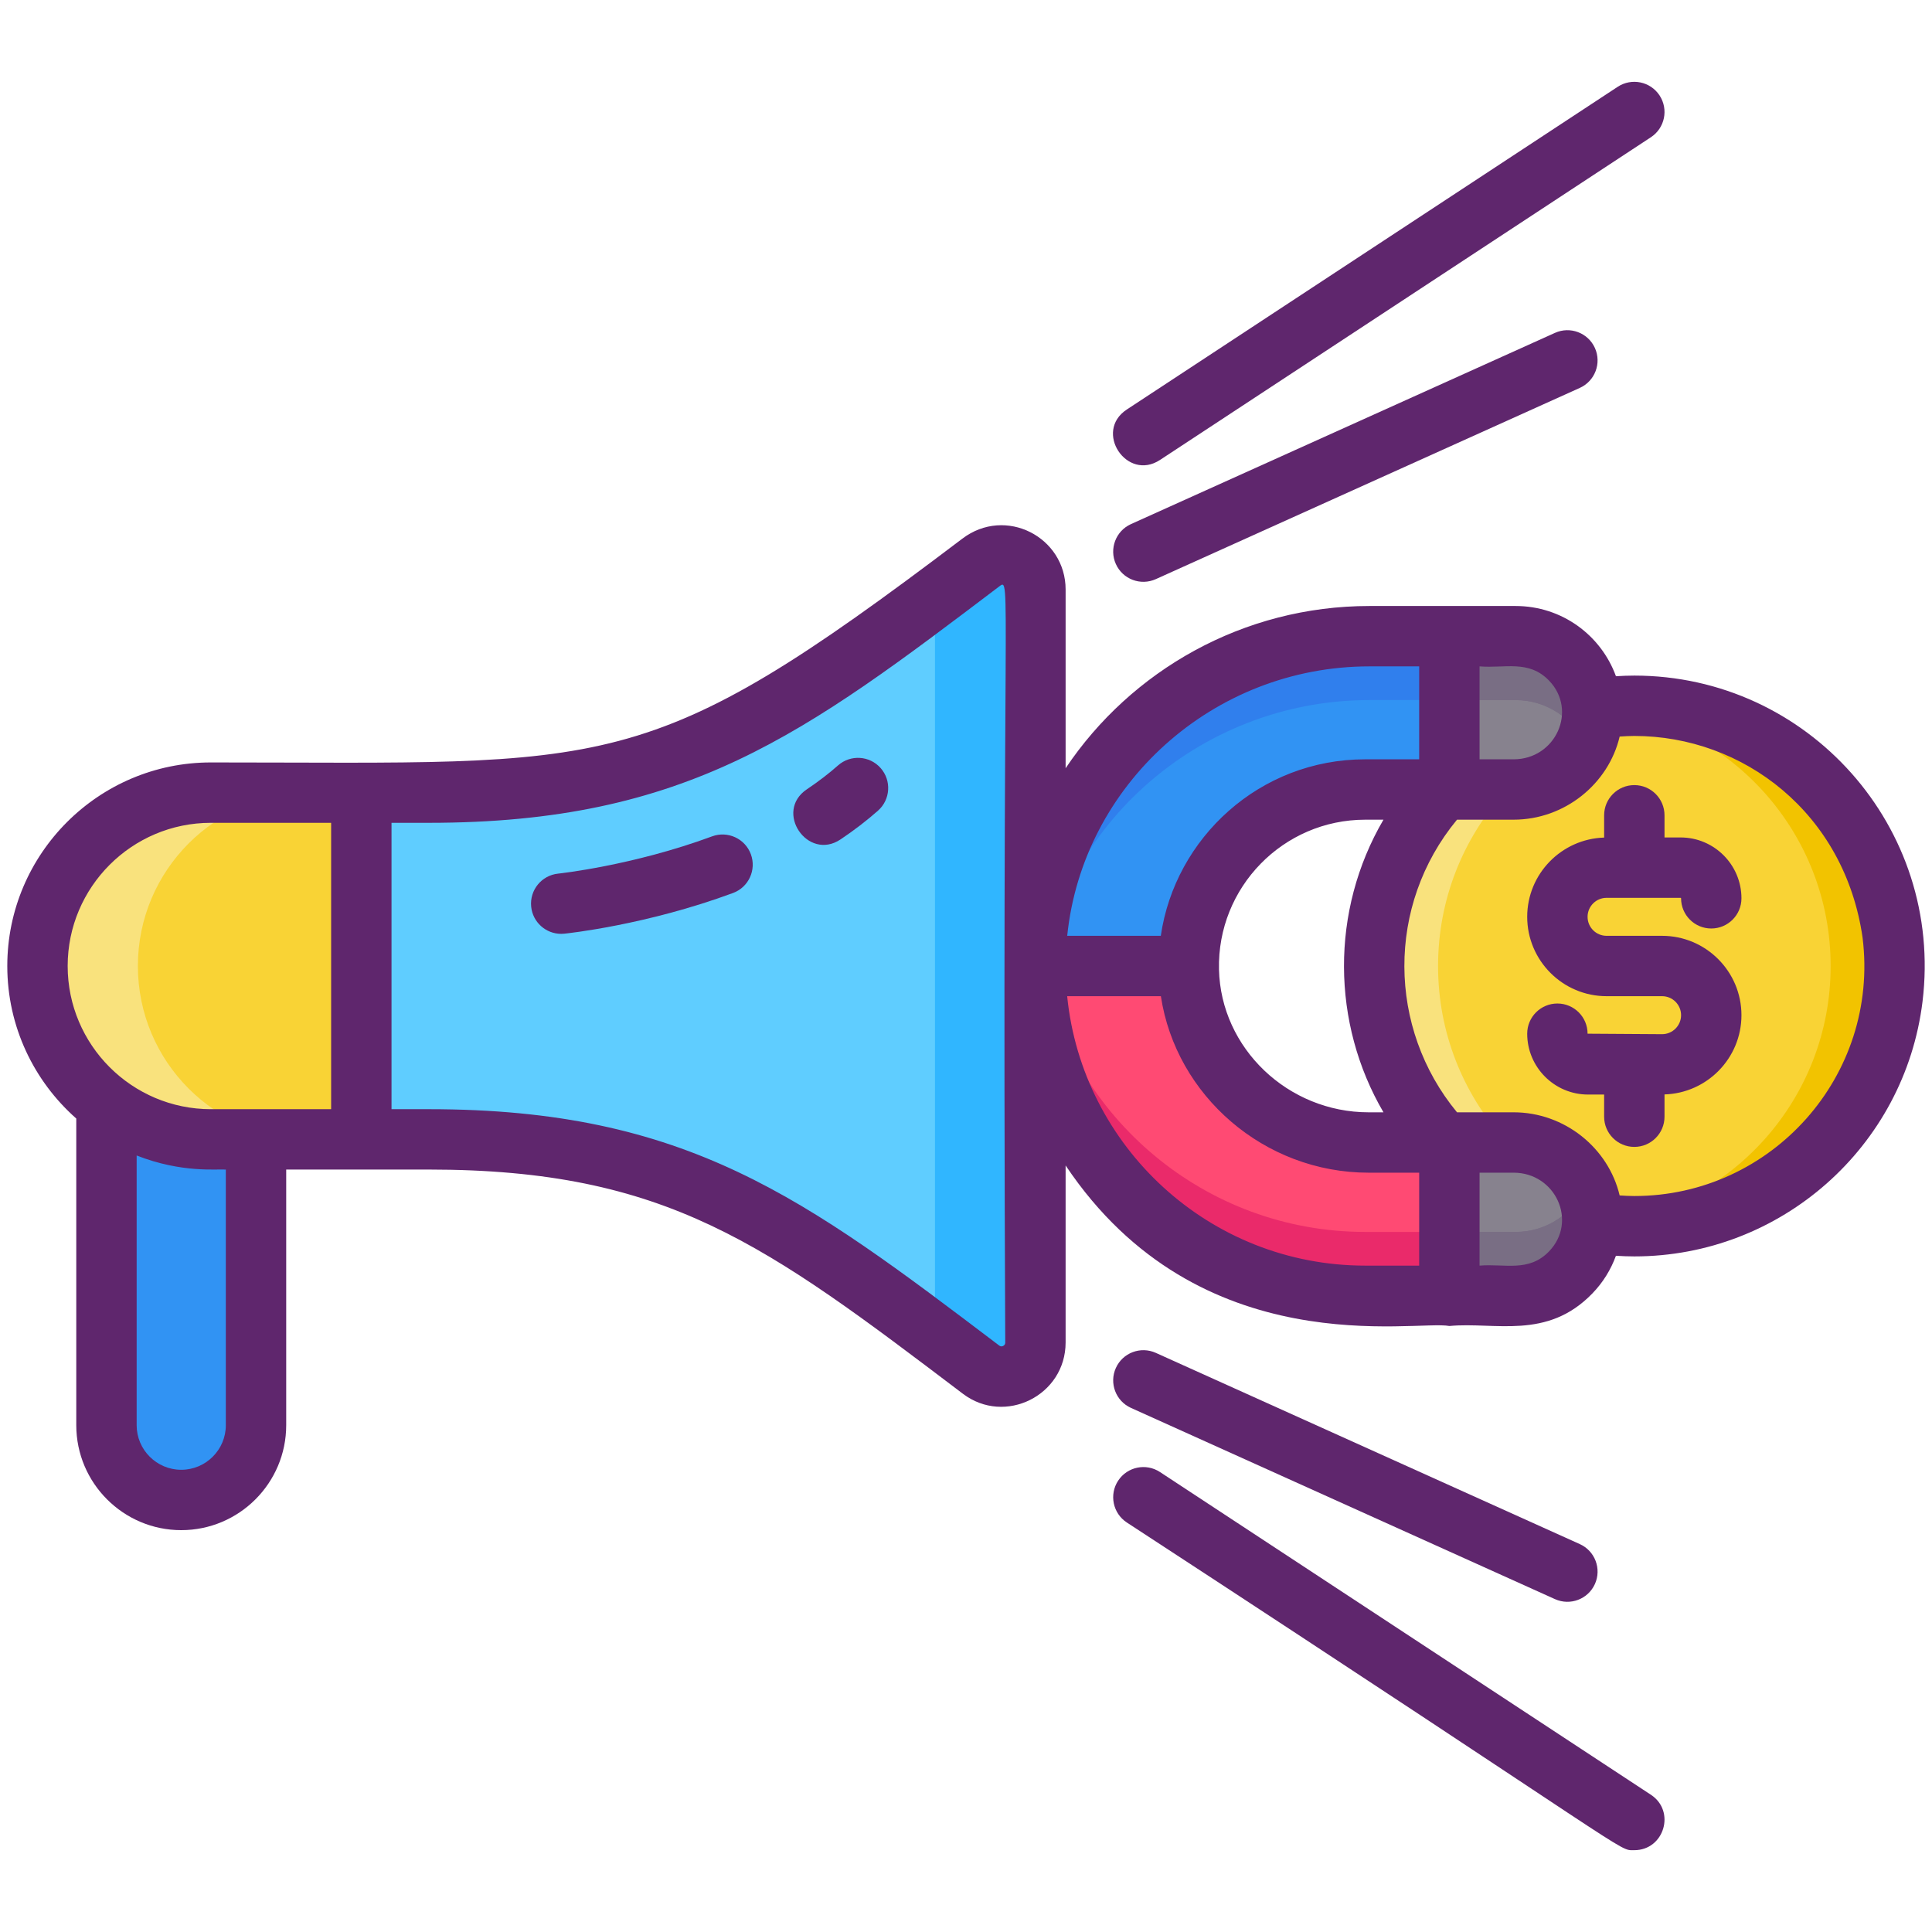 <svg id="Layer_1" enable-background="new 0 0 256 256" height="512" viewBox="0 0 256 256" width="512" xmlns="http://www.w3.org/2000/svg"><g><g><g><path d="m251.04 128.01c0 17.6-13.2 32.13-30.25 34.2-1.4.19-2.81.26-4.23.26-1.43 0-2.85-.08-4.22-.26h-.01c-17.05-2.07-30.25-16.59-30.25-34.2s13.2-32.14 30.25-34.22h.01c1.37-.17 2.79-.26 4.22-.26 1.42 0 2.83.09 4.23.26 17.05 2.09 30.25 16.61 30.25 34.22z" fill="#f9d335"/><path d="m251.04 128.01c0 17.6-13.2 32.13-30.25 34.2-1.4.19-2.81.26-4.23.26-1.43 0-2.85-.08-4.22-.26 17.04-2.08 30.23-16.6 30.23-34.2 0-17.61-13.19-32.12-30.23-34.22 1.37-.17 2.79-.26 4.22-.26 1.42 0 2.83.09 4.23.26 17.05 2.09 30.25 16.61 30.25 34.22z" fill="#f2c300"/><path d="m220.79 162.21c-1.4.19-2.81.26-4.23.26-1.43 0-2.85-.08-4.22-.26h-.01c-17.05-2.07-30.25-16.59-30.25-34.2s13.2-32.14 30.25-34.22h.01c1.37-.17 2.79-.26 4.22-.26 1.42 0 2.83.09 4.23.26-17.05 2.09-30.24 16.61-30.24 34.22 0 17.6 13.19 32.13 30.24 34.2z" fill="#f9e27d"/><path d="m200.816 171.703h-19.912c-24.103 0-43.708-19.605-43.703-43.703v-.429c.231-24.064 20.198-43.274 44.261-43.274h19.354c5.728 0 10.35 4.735 10.153 10.502-.18 5.519-4.898 9.814-10.418 9.814h-19.647c-12.895 0-23.386 10.491-23.386 23.386 0 .186 0 .378.006.564.299 12.765 11.05 22.822 23.821 22.822h19.207c5.525 0 10.237 4.295 10.418 9.814.19 5.769-4.426 10.504-10.154 10.504z" fill="#3193f3"/><path d="m137.405 132.227c-.135-1.388-.203-2.799-.203-4.227v-.429c.231-24.064 20.198-43.274 44.261-43.274h19.354c5.728 0 10.35 4.735 10.153 10.502-.045 1.383-.373 2.681-.926 3.86-1.608-3.482-5.136-5.897-9.227-5.897h-19.354c-22.777 0-41.885 17.213-44.058 39.465z" fill="#307fed"/><path d="m200.816 171.703h-19.912c-24.103 0-43.708-19.605-43.703-43.703h20.316c0 .186 0 .378.006.564.299 12.765 11.05 22.822 23.821 22.822h19.207c5.525 0 10.237 4.295 10.418 9.814.191 5.768-4.425 10.503-10.153 10.503z" fill="#ff4a73"/><path d="m200.817 171.703h-19.912c-24.103 0-43.708-19.605-43.703-43.703h.824c3.95 20.062 21.676 35.237 42.879 35.237h19.912c4.091 0 7.613-2.415 9.227-5.897.553 1.179.88 2.477.926 3.86.191 5.768-4.425 10.503-10.153 10.503z" fill="#ea2a6a"/><path d="m200.55 104.614h-8.505v-20.317h8.77c5.728 0 10.35 4.735 10.153 10.502-.181 5.52-4.899 9.815-10.418 9.815z" fill="#87828e"/><path d="m200.815 171.703h-8.77v-20.316h8.505c5.525 0 10.237 4.295 10.418 9.814.192 5.767-4.425 10.502-10.153 10.502z" fill="#87828e"/><g fill="#796e84"><path d="m210.044 98.66c-1.608-3.482-5.136-5.897-9.227-5.897h-8.77v-8.465h8.77c5.728 0 10.35 4.735 10.153 10.502-.046 1.382-.373 2.68-.926 3.86z"/><path d="m137.405 132.221c-.028-.282-.056-.57-.073-.852-.023-.277-.04-.559-.057-.835-.028-.463-.045-.931-.056-1.394-.011-.367-.017-.734-.017-1.1v-.04h.824c0 .006 0 .011.006.017-.277 1.377-.486 2.782-.627 4.204z"/><path d="m138.032 128.017c-.277 1.377-.485 2.782-.626 4.204-.028-.282-.056-.57-.073-.852-.023-.277-.04-.559-.057-.835-.028-.463-.045-.931-.056-1.394-.011-.367-.017-.734-.017-1.1v-.04h.824c-.001.006-.001.011.005.017z"/><path d="m200.817 171.703h-8.77v-8.465h8.77c4.091 0 7.613-2.415 9.227-5.897.553 1.179.88 2.477.926 3.86.191 5.767-4.425 10.502-10.153 10.502z"/><path d="m210.044 98.66c-1.608-3.482-5.136-5.897-9.227-5.897h-8.77v-8.465h8.77c5.728 0 10.35 4.735 10.153 10.502-.046 1.382-.373 2.68-.926 3.86z"/><path d="m200.817 171.703h-8.77v-8.465h8.77c4.091 0 7.613-2.415 9.227-5.897.553 1.179.88 2.477.926 3.86.191 5.767-4.425 10.502-10.153 10.502z"/></g></g><path d="m14.103 141.013v47.832c0 5.473 4.435 9.909 9.909 9.909 5.473 0 9.909-4.435 9.909-9.909v-47.832z" fill="#3193f3"/><path d="m47.872 150.973h-19.937c-12.688 0-22.973-10.285-22.973-22.973 0-12.688 10.285-22.973 22.973-22.973h19.936v45.946z" fill="#f9d335"/><path d="m137.196 78.115v99.771c0 3.706-4.242 5.848-7.196 3.609-25.994-19.704-40.235-30.521-73.197-30.521h-8.928v-45.946h8.928c32.962 0 47.204-10.818 73.197-30.521 2.954-2.24 7.196-.099 7.196 3.608z" fill="#5fcdff"/><path d="m41.239 150.975h-13.307c-12.685 0-22.967-10.29-22.967-22.975 0-6.343 2.573-12.082 6.724-16.242 4.16-4.16 9.9-6.733 16.242-6.733h13.306c-6.343 0-12.082 2.573-16.242 6.733-4.152 4.16-6.724 9.9-6.724 16.242.001 12.685 10.282 22.975 22.968 22.975z" fill="#f9e27d"/><path d="m137.194 78.11v99.779c0 3.699-4.24 5.846-7.194 3.602-2.111-1.597-4.143-3.14-6.112-4.613v-97.756c1.969-1.473 4.001-3.016 6.112-4.613 2.954-2.244 7.194-.098 7.194 3.601z" fill="#30b6ff"/></g><g fill="#5f266d"><path d="m153.701 60.949 65.053-42.765c1.846-1.214 2.358-3.694 1.146-5.54-1.215-1.846-3.695-2.357-5.54-1.146l-65.053 42.765c-4.424 2.909 0 9.571 4.394 6.686z"/><path d="m206.042 44.107-56.183 25.339c-2.014.908-2.91 3.277-2.002 5.291.908 2.013 3.273 2.91 5.291 2.002l56.183-25.339c2.014-.908 2.91-3.277 2.002-5.291-.91-2.014-3.276-2.909-5.291-2.002z"/><path d="m218.753 237.815-65.053-42.765c-1.845-1.212-4.326-.7-5.54 1.146-1.213 1.846-.7 4.326 1.146 5.54 68.457 44.705 64.972 43.422 67.246 43.422 3.962 0 5.511-5.166 2.201-7.343z"/><path d="m149.859 186.554 56.183 25.339c2.024.91 4.385.005 5.291-2.002.908-2.014.012-4.383-2.002-5.291l-56.183-25.339c-2.016-.906-4.382-.012-5.291 2.002-.908 2.013-.012 4.383 2.002 5.291z"/><path d="m94.353 110.823c-10.506 3.883-20.3 4.926-20.397 4.936-2.196.226-3.796 2.188-3.572 4.385.21 2.06 1.947 3.595 3.975 3.595.136 0 .272-.007.41-.021.438-.045 10.86-1.141 22.358-5.391 2.072-.766 3.131-3.066 2.365-5.139s-3.07-3.13-5.139-2.365z"/><path d="m111.042 101.422c-1.238 1.095-2.624 2.157-4.119 3.158-4.405 2.951.093 9.568 4.453 6.646 1.789-1.198 3.458-2.48 4.963-3.809 1.655-1.463 1.812-3.99.35-5.646-1.464-1.655-3.991-1.813-5.647-.349z"/><path d="m212.877 118.967h9.811c.035 0 .063.029.063.064 0 2.209 1.791 4 4 4s4-1.791 4-4c0-4.446-3.617-8.064-8.063-8.064h-2.132v-2.937c0-2.209-1.791-4-4-4s-4 1.791-4 4v2.953c-5.648.172-10.194 4.81-10.194 10.5 0 5.799 4.718 10.517 10.516 10.517h7.357c1.388 0 2.517 1.129 2.517 2.517s-1.129 2.517-2.517 2.517l-9.873-.064c0-2.209-1.791-4-4-4s-4 1.791-4 4c0 4.446 3.617 8.064 8.063 8.064h2.131v2.937c0 2.209 1.791 4 4 4s4-1.791 4-4v-2.953c5.649-.172 10.195-4.81 10.195-10.5 0-5.799-4.718-10.517-10.517-10.517h-7.357c-1.387 0-2.516-1.129-2.516-2.517s1.13-2.517 2.516-2.517z"/><path d="m216.554 89.52c-.819 0-1.628.033-2.432.084-1.965-5.401-7.13-9.306-13.303-9.306-5.003 0-14.587 0-19.355 0-16.758 0-31.601 8.57-40.264 21.499v-23.683c0-6.956-7.959-11.08-13.681-6.743-42.137 31.94-46.079 29.656-99.58 29.656-14.873 0-26.973 12.1-26.973 26.973 0 8.041 3.541 15.267 9.141 20.212v40.632c0 7.67 6.239 13.909 13.908 13.909 7.67 0 13.909-6.239 13.909-13.909v-33.872h18.883c31.588 0 44.663 9.911 70.781 29.709 5.569 4.225 13.611.227 13.611-6.796v-23.455c17.773 26.538 46.417 20.417 50.85 21.272 6.048-.57 12.932 1.907 18.949-4.315 1.405-1.453 2.451-3.151 3.121-4.99.804.051 1.615.084 2.435.084 19.412 0 35.831-14.515 38.19-33.765 2.817-23.117-15.215-43.196-38.19-43.196zm-186.63 99.325c0 3.259-2.65 5.909-5.909 5.909-3.258 0-5.908-2.65-5.908-5.909v-35.736c5.971 2.346 10.642 1.774 11.817 1.864zm13.951-41.872h-15.936c-10.462 0-18.973-8.511-18.973-18.973s8.511-18.973 18.973-18.973h15.937v37.946zm89.325 30.913c0 .087 0 .317-.289.461-.262.128-.416.015-.56-.093-25.733-19.507-41.267-31.281-75.544-31.281h-4.928v-37.945h4.928c34.277 0 49.811-11.774 75.613-31.334 1.636-1.222.316-.955.78 100.192zm62.849-89.588c3.366.28 6.513-.905 9.204 1.881 3.82 3.954.888 10.435-4.699 10.435h-4.505zm-14.586 0h6.586v12.315h-7.145c-14.007 0-25.202 10.418-27.092 23.387h-12.401c2.048-19.99 19.295-35.702 40.052-35.702zm1.854 59.089h-1.972c-10.686 0-19.577-8.485-19.822-18.917-.256-10.874 8.492-19.856 19.382-19.856h2.411c-7.058 12.068-6.889 26.993.001 38.773zm4.732 20.315h-7.145c-20.661 0-37.513-15.776-39.498-35.702h12.417c1.989 13.166 13.68 23.387 27.522 23.387h6.704zm17.199-1.877c-2.682 2.774-5.848 1.599-9.198 1.877v-12.315h4.505c5.567 0 8.532 6.468 4.693 10.438zm11.306-7.345c-.658 0-1.301-.038-1.943-.079-1.476-6.272-7.288-11.015-14.057-11.015h-7.492c-9.205-11.137-9.396-27.408-.001-38.773h7.494c6.771 0 12.583-4.746 14.058-11.015.641-.041 1.285-.079 1.942-.079 14.412 0 27.886 10.205 30.25 26.75 2.248 18.265-12.046 34.211-30.251 34.211z"/></g></g></svg>